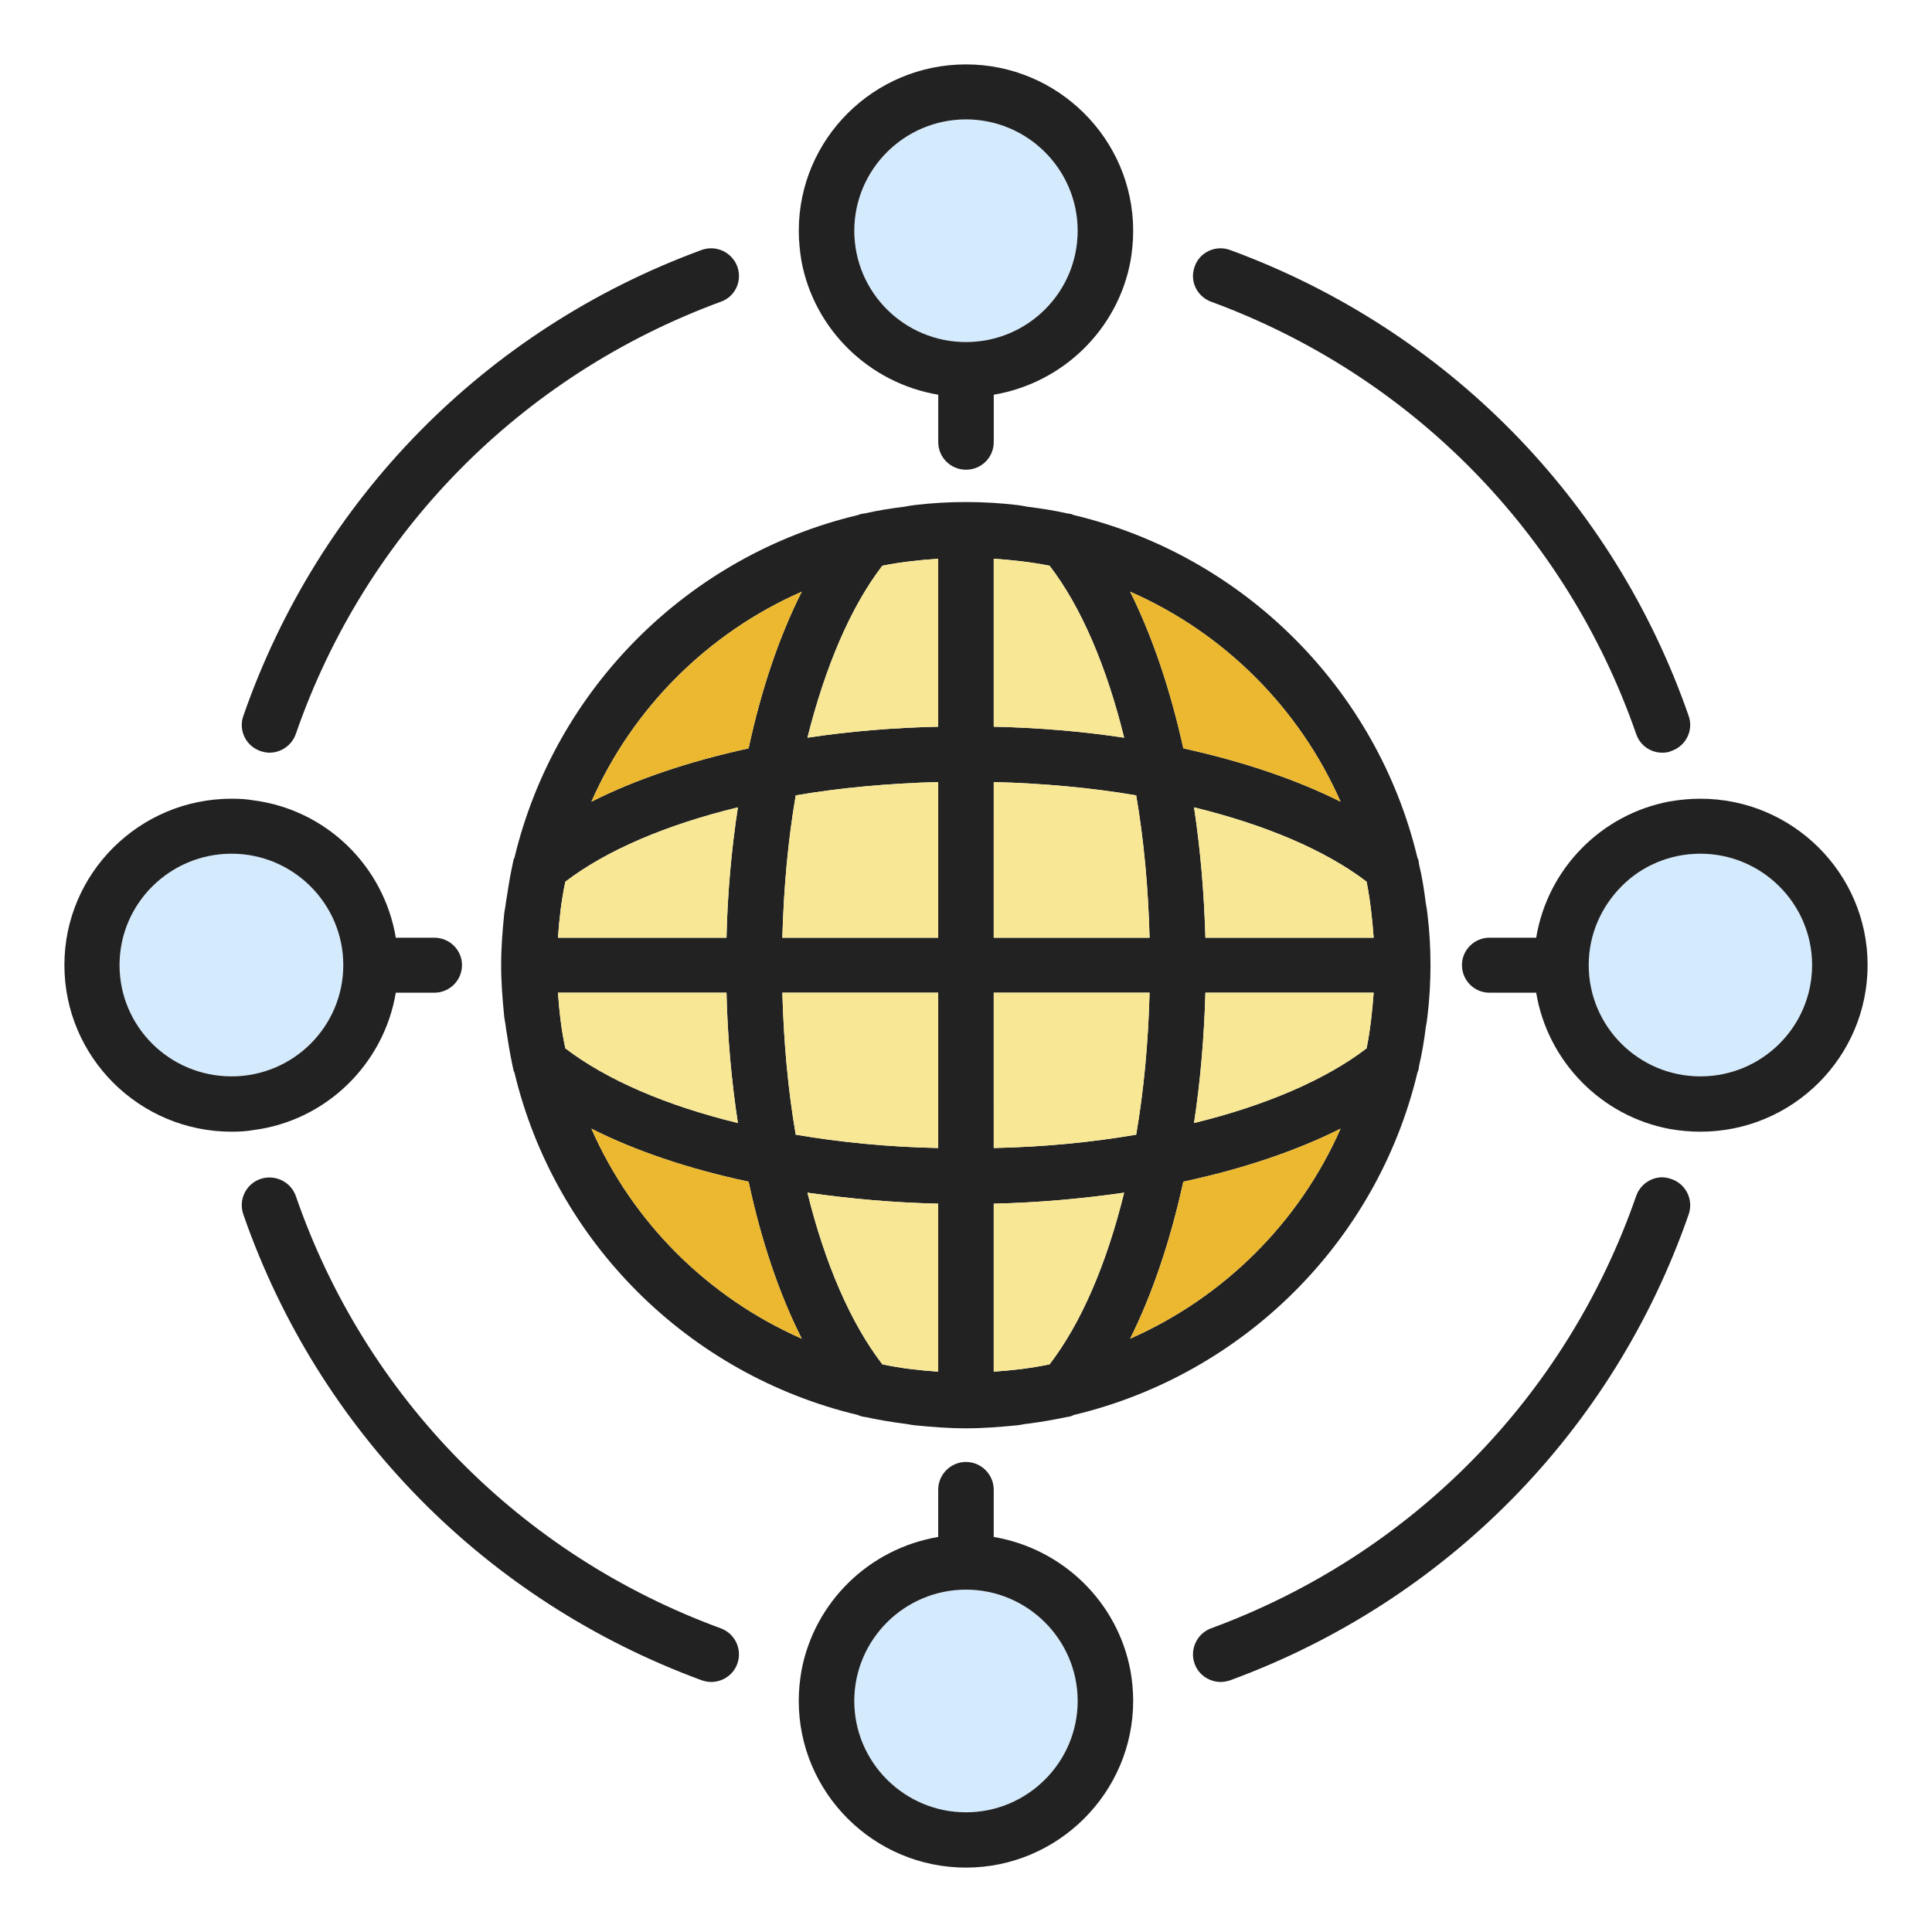 <svg width="150" height="150" viewBox="0 0 150 150" fill="none" xmlns="http://www.w3.org/2000/svg">
<path d="M132.018 66.279C136.795 66.279 140.69 70.161 140.69 74.923C140.69 79.71 136.795 83.566 132.018 83.566C127.24 83.566 123.346 79.71 123.346 74.923C123.346 72.542 124.33 70.394 125.89 68.815C127.448 67.237 129.629 66.279 132.018 66.279Z" fill="#D4EAFD"/>
<path d="M74.997 9.271C79.772 9.271 83.667 13.152 83.667 17.914C83.667 22.701 79.772 26.557 74.997 26.557C70.22 26.557 66.325 22.701 66.325 17.914C66.328 13.152 70.222 9.271 74.997 9.271Z" fill="#D4EAFD"/>
<path d="M17.983 66.279C22.761 66.279 26.655 70.161 26.655 74.923C26.655 79.71 22.761 83.566 17.983 83.566C13.18 83.566 9.285 79.71 9.285 74.923C9.285 70.161 13.18 66.279 17.983 66.279Z" fill="#D4EAFD"/>
<path d="M74.997 123.42C79.772 123.42 83.667 127.302 83.667 132.063C83.667 136.825 79.772 140.707 74.997 140.707C70.22 140.707 66.325 136.825 66.325 132.063C66.325 127.302 70.222 123.42 74.997 123.42Z" fill="#D4EAFD"/>
<path d="M132.017 62.012C139.184 62.012 145 67.808 145 74.925C145 82.068 139.184 87.865 132.017 87.865C131.21 87.865 130.436 87.789 129.655 87.657C124.329 86.674 120.152 82.407 119.269 77.073H115.634C114.468 77.073 113.505 76.116 113.505 74.925C113.505 73.761 114.468 72.803 115.634 72.803H119.269C120.152 67.446 124.329 63.202 129.655 62.219C130.436 62.089 131.21 62.012 132.017 62.012ZM140.69 74.925C140.69 70.163 136.795 66.282 132.017 66.282C129.629 66.282 127.448 67.239 125.892 68.818C124.329 70.396 123.348 72.544 123.348 74.925C123.348 79.713 127.243 83.569 132.02 83.569C136.798 83.569 140.69 79.71 140.69 74.925Z" fill="#222222"/>
<path d="M131.11 55.592C131.494 56.705 130.902 57.921 129.757 58.309C129.549 58.413 129.289 58.438 129.056 58.438C128.173 58.438 127.342 57.895 127.033 56.989C121.607 41.384 109.583 29.144 94.03 23.425C93.046 23.062 92.472 22.053 92.656 21.07C92.682 20.94 92.708 20.811 92.758 20.682C93.147 19.569 94.396 18.999 95.512 19.413C112.285 25.573 125.268 38.771 131.11 55.592Z" fill="#222222"/>
<path d="M129.756 91.537C130.901 91.925 131.496 93.142 131.109 94.283C125.267 111.104 112.285 124.302 95.509 130.459C95.275 130.536 95.018 130.588 94.785 130.588C93.902 130.588 93.071 130.047 92.757 129.193C92.705 129.061 92.682 128.932 92.656 128.828C92.474 127.816 93.045 126.784 94.029 126.422C109.582 120.7 121.606 108.488 127.032 92.855C127.341 91.975 128.172 91.405 129.055 91.405C129.289 91.408 129.522 91.46 129.756 91.537Z" fill="#222222"/>
<path d="M110.83 70.99C110.988 72.284 111.063 73.604 111.063 74.924C111.063 76.27 110.988 77.564 110.83 78.883C110.804 79.168 110.754 79.453 110.697 79.763C110.57 80.772 110.414 81.758 110.18 82.737C110.154 82.869 110.154 82.97 110.128 83.076C110.103 83.151 110.074 83.205 110.048 83.283C106.909 96.403 96.523 106.729 83.359 109.86C83.307 109.886 83.227 109.938 83.177 109.938C83.076 109.992 82.944 109.992 82.843 110.015C81.853 110.222 80.841 110.401 79.831 110.53C79.516 110.556 79.234 110.636 78.948 110.662C77.65 110.789 76.323 110.895 74.999 110.895C73.648 110.895 72.35 110.789 71.052 110.662C70.74 110.636 70.455 110.556 70.169 110.53C69.154 110.401 68.144 110.222 67.157 110.015C67.054 109.989 66.924 109.989 66.82 109.938C66.742 109.938 66.688 109.883 66.612 109.86C53.448 106.729 43.086 96.406 39.944 83.283C39.918 83.205 39.866 83.151 39.866 83.076C39.84 82.97 39.814 82.843 39.791 82.737C39.583 81.756 39.425 80.77 39.272 79.763C39.246 79.453 39.168 79.171 39.142 78.883C39.012 77.561 38.908 76.267 38.908 74.924C38.908 73.604 39.012 72.284 39.142 70.99C39.168 70.706 39.246 70.395 39.272 70.111C39.428 69.101 39.583 68.092 39.791 67.134C39.817 67.005 39.843 66.901 39.866 66.772C39.866 66.72 39.921 66.643 39.944 66.591C43.086 53.471 53.446 43.119 66.612 39.988C66.688 39.962 66.742 39.936 66.82 39.91C66.924 39.884 67.054 39.884 67.157 39.858C68.17 39.626 69.18 39.47 70.221 39.341C70.481 39.289 70.766 39.237 71.026 39.211C72.324 39.056 73.651 38.978 74.999 38.978C76.351 38.978 77.676 39.056 78.974 39.211C79.234 39.237 79.49 39.289 79.75 39.341C80.789 39.47 81.83 39.626 82.843 39.858C82.944 39.884 83.076 39.884 83.177 39.91C83.229 39.936 83.31 39.962 83.359 39.988C96.523 43.119 106.909 53.471 110.048 66.591C110.074 66.643 110.103 66.72 110.128 66.772C110.154 66.901 110.154 67.005 110.18 67.134C110.414 68.092 110.57 69.101 110.697 70.111C110.752 70.395 110.804 70.706 110.83 70.99ZM93.587 72.802H106.649C106.543 71.353 106.384 69.903 106.101 68.454C102.882 65.996 98.211 64.029 92.704 62.683C93.197 65.918 93.485 69.308 93.587 72.802ZM106.649 77.072H93.587C93.485 80.566 93.197 83.956 92.704 87.19C98.211 85.845 102.882 83.852 106.101 81.394C106.387 79.97 106.543 78.521 106.649 77.072ZM104.079 62.243C100.885 54.971 95.017 49.123 87.745 45.94C89.458 49.382 90.863 53.522 91.873 58.103C96.471 59.112 100.626 60.51 104.079 62.243ZM87.745 103.934C95.017 100.727 100.885 94.905 104.079 87.63C100.626 89.364 96.471 90.762 91.873 91.745C90.863 96.351 89.458 100.492 87.745 103.934ZM77.154 72.802H89.253C89.152 68.946 88.812 65.219 88.215 61.752C84.735 61.157 80.999 60.82 77.156 60.717L77.154 72.802ZM89.251 77.072H77.151V89.131C80.994 89.054 84.73 88.691 88.209 88.096C88.809 84.628 89.149 80.928 89.251 77.072ZM87.277 57.275C85.927 51.788 83.956 47.13 81.487 43.921C80.036 43.637 78.608 43.481 77.154 43.378V56.421C80.63 56.498 84.032 56.783 87.277 57.275ZM81.487 105.926C83.956 102.718 85.93 98.085 87.277 92.599C84.032 93.065 80.628 93.375 77.151 93.453V106.496C78.608 106.392 80.036 106.234 81.487 105.926ZM72.841 106.496V93.453C69.336 93.375 65.934 93.065 62.689 92.599C64.042 98.085 66.038 102.718 68.505 105.926C69.933 106.234 71.39 106.392 72.841 106.496ZM72.841 89.131V77.072H60.742C60.846 80.928 61.183 84.628 61.78 88.096C65.259 88.691 69.001 89.054 72.841 89.131ZM72.841 72.802V60.717C69.001 60.82 65.259 61.157 61.78 61.752C61.183 65.219 60.846 68.946 60.742 72.802H72.841ZM72.841 56.421V43.378C71.387 43.481 69.933 43.637 68.505 43.921C66.038 47.13 64.065 51.788 62.689 57.275C65.934 56.783 69.338 56.498 72.841 56.421ZM58.119 58.103C59.106 53.522 60.508 49.382 62.248 45.94C54.978 49.123 49.11 54.971 45.916 62.243C49.346 60.51 53.498 59.112 58.119 58.103ZM62.248 103.934C60.508 100.492 59.106 96.351 58.119 91.745C53.498 90.762 49.343 89.364 45.916 87.63C49.112 94.902 54.954 100.725 62.248 103.934ZM56.406 72.802C56.483 69.308 56.795 65.918 57.288 62.683C51.758 64.029 47.11 65.996 43.893 68.454C43.582 69.903 43.423 71.353 43.319 72.802H56.406ZM57.288 87.19C56.798 83.956 56.483 80.563 56.406 77.072H43.319C43.423 78.524 43.582 79.97 43.893 81.394C47.11 83.852 51.758 85.845 57.288 87.19Z" fill="#222222"/>
<path d="M106.652 72.802H93.589C93.488 69.308 93.199 65.918 92.706 62.684C98.213 64.029 102.884 65.996 106.104 68.454C106.389 69.904 106.545 71.353 106.652 72.802Z" fill="#F8E794"/>
<path d="M93.589 77.071H106.652C106.545 78.523 106.387 79.97 106.104 81.393C102.884 83.852 98.213 85.847 92.706 87.19C93.199 83.955 93.488 80.562 93.589 77.071Z" fill="#F8E794"/>
<path d="M87.746 45.94C95.019 49.123 100.887 54.972 104.08 62.244C100.627 60.51 96.473 59.113 91.874 58.103C90.864 53.523 89.46 49.382 87.746 45.94Z" fill="#EBB830"/>
<path d="M104.08 87.63C100.887 94.904 95.019 100.727 87.746 103.933C89.46 100.492 90.864 96.351 91.874 91.745C96.473 90.761 100.627 89.364 104.08 87.63Z" fill="#EBB830"/>
<path d="M89.252 72.803H77.152V60.718C80.995 60.821 84.731 61.158 88.211 61.753C88.81 65.221 89.15 68.947 89.252 72.803Z" fill="#F8E794"/>
<path d="M77.155 77.071H89.255C89.153 80.927 88.813 84.628 88.216 88.096C84.737 88.691 81.001 89.053 77.158 89.131L77.155 77.071Z" fill="#F8E794"/>
<path d="M87.979 17.913C87.979 18.716 87.904 19.492 87.772 20.268C86.788 25.573 82.527 29.74 77.155 30.646V34.321C77.155 35.511 76.194 36.468 75 36.468C73.805 36.468 72.845 35.511 72.845 34.321V30.646C67.473 29.74 63.212 25.573 62.225 20.268C62.096 19.492 62.018 18.716 62.018 17.913C62.018 10.797 67.834 5 75 5C82.137 5 87.979 10.797 87.979 17.913ZM83.669 17.913C83.669 13.152 79.775 9.27 75 9.27C70.222 9.27 66.328 13.152 66.328 17.913C66.328 22.701 70.222 26.557 75 26.557C79.775 26.557 83.669 22.701 83.669 17.913Z" fill="#222222"/>
<path d="M87.771 129.732C87.904 130.485 87.979 131.259 87.979 132.061C87.979 139.177 82.137 145 74.997 145C67.831 145 62.015 139.177 62.015 132.061C62.015 131.256 62.093 130.485 62.222 129.732C63.209 124.401 67.47 120.234 72.842 119.329V115.654C72.842 114.489 73.802 113.506 74.997 113.506C76.191 113.506 77.152 114.489 77.152 115.654V119.329C82.526 120.237 86.787 124.403 87.771 129.732ZM83.669 132.063C83.669 127.302 79.774 123.42 74.999 123.42C70.222 123.42 66.327 127.302 66.327 132.063C66.327 136.825 70.222 140.707 74.999 140.707C79.774 140.707 83.669 136.825 83.669 132.063Z" fill="#222222"/>
<path d="M81.488 43.921C83.958 47.13 85.931 51.788 87.278 57.275C84.033 56.783 80.629 56.498 77.152 56.421V43.378C78.609 43.481 80.037 43.637 81.488 43.921Z" fill="#F8E794"/>
<path d="M87.279 92.598C85.929 98.084 83.958 102.716 81.489 105.925C80.037 106.233 78.609 106.391 77.155 106.494V93.452C80.632 93.374 84.033 93.064 87.279 92.598Z" fill="#F8E794"/>
<path d="M72.841 93.452V106.494C71.388 106.391 69.933 106.233 68.505 105.925C66.039 102.716 64.04 98.084 62.69 92.598C65.935 93.064 69.339 93.374 72.841 93.452Z" fill="#F8E794"/>
<path d="M72.842 77.071V89.131C69.001 89.053 65.26 88.691 61.781 88.096C61.184 84.628 60.846 80.927 60.742 77.071H72.842Z" fill="#F8E794"/>
<path d="M72.842 60.718V72.803H60.742C60.846 68.947 61.184 65.221 61.781 61.753C65.26 61.158 69.001 60.821 72.842 60.718Z" fill="#F8E794"/>
<path d="M72.841 43.378V56.421C69.336 56.498 65.935 56.783 62.69 57.275C64.066 51.788 66.039 47.13 68.505 43.921C69.933 43.637 71.39 43.481 72.841 43.378Z" fill="#F8E794"/>
<path d="M62.249 45.94C60.509 49.382 59.107 53.523 58.12 58.103C53.499 59.113 49.344 60.51 45.917 62.244C49.113 54.972 54.981 49.123 62.249 45.94Z" fill="#EBB830"/>
<path d="M58.12 91.745C59.107 96.351 60.509 100.492 62.249 103.933C54.953 100.727 49.111 94.904 45.917 87.63C49.347 89.364 53.499 90.761 58.12 91.745Z" fill="#EBB830"/>
<path d="M57.239 20.682C57.655 21.794 57.084 23.037 55.967 23.425C40.414 29.144 28.367 41.384 22.966 56.989C22.655 57.869 21.826 58.438 20.915 58.438C20.681 58.438 20.448 58.387 20.214 58.309C19.095 57.921 18.5 56.705 18.89 55.592C24.732 38.771 37.686 25.573 54.459 19.413C55.578 18.999 56.821 19.569 57.239 20.682Z" fill="#222222"/>
<path d="M55.965 126.424C57.084 126.838 57.652 128.08 57.237 129.193C56.925 130.047 56.094 130.588 55.212 130.588C54.978 130.588 54.721 130.536 54.487 130.458C37.714 124.299 24.732 111.104 18.89 94.282C18.5 93.144 19.095 91.927 20.214 91.537C21.331 91.149 22.577 91.744 22.966 92.857C28.367 108.49 40.412 120.73 55.965 126.424Z" fill="#222222"/>
<path d="M57.289 62.684C56.798 65.918 56.484 69.308 56.406 72.802H43.32C43.424 71.353 43.583 69.904 43.894 68.454C47.111 65.996 51.759 64.029 57.289 62.684Z" fill="#F8E794"/>
<path d="M56.406 77.071C56.484 80.565 56.796 83.955 57.289 87.19C51.759 85.844 47.111 83.852 43.894 81.393C43.583 79.97 43.424 78.523 43.32 77.071H56.406Z" fill="#F8E794"/>
<path d="M33.717 72.803C34.911 72.803 35.869 73.761 35.869 74.925C35.869 76.116 34.911 77.073 33.717 77.073H30.731C29.796 82.637 25.304 87.01 19.696 87.735C19.125 87.839 18.553 87.865 17.982 87.865C10.816 87.865 5 82.068 5 74.925C5 67.808 10.816 62.012 17.982 62.012C18.553 62.012 19.125 62.038 19.696 62.141C25.304 62.866 29.796 67.213 30.731 72.803H33.717ZM26.652 74.925C26.652 70.163 22.757 66.282 17.98 66.282C13.176 66.282 9.282 70.163 9.282 74.925C9.282 79.713 13.176 83.569 17.98 83.569C22.757 83.569 26.652 79.71 26.652 74.925Z" fill="#222222"/>
</svg>
